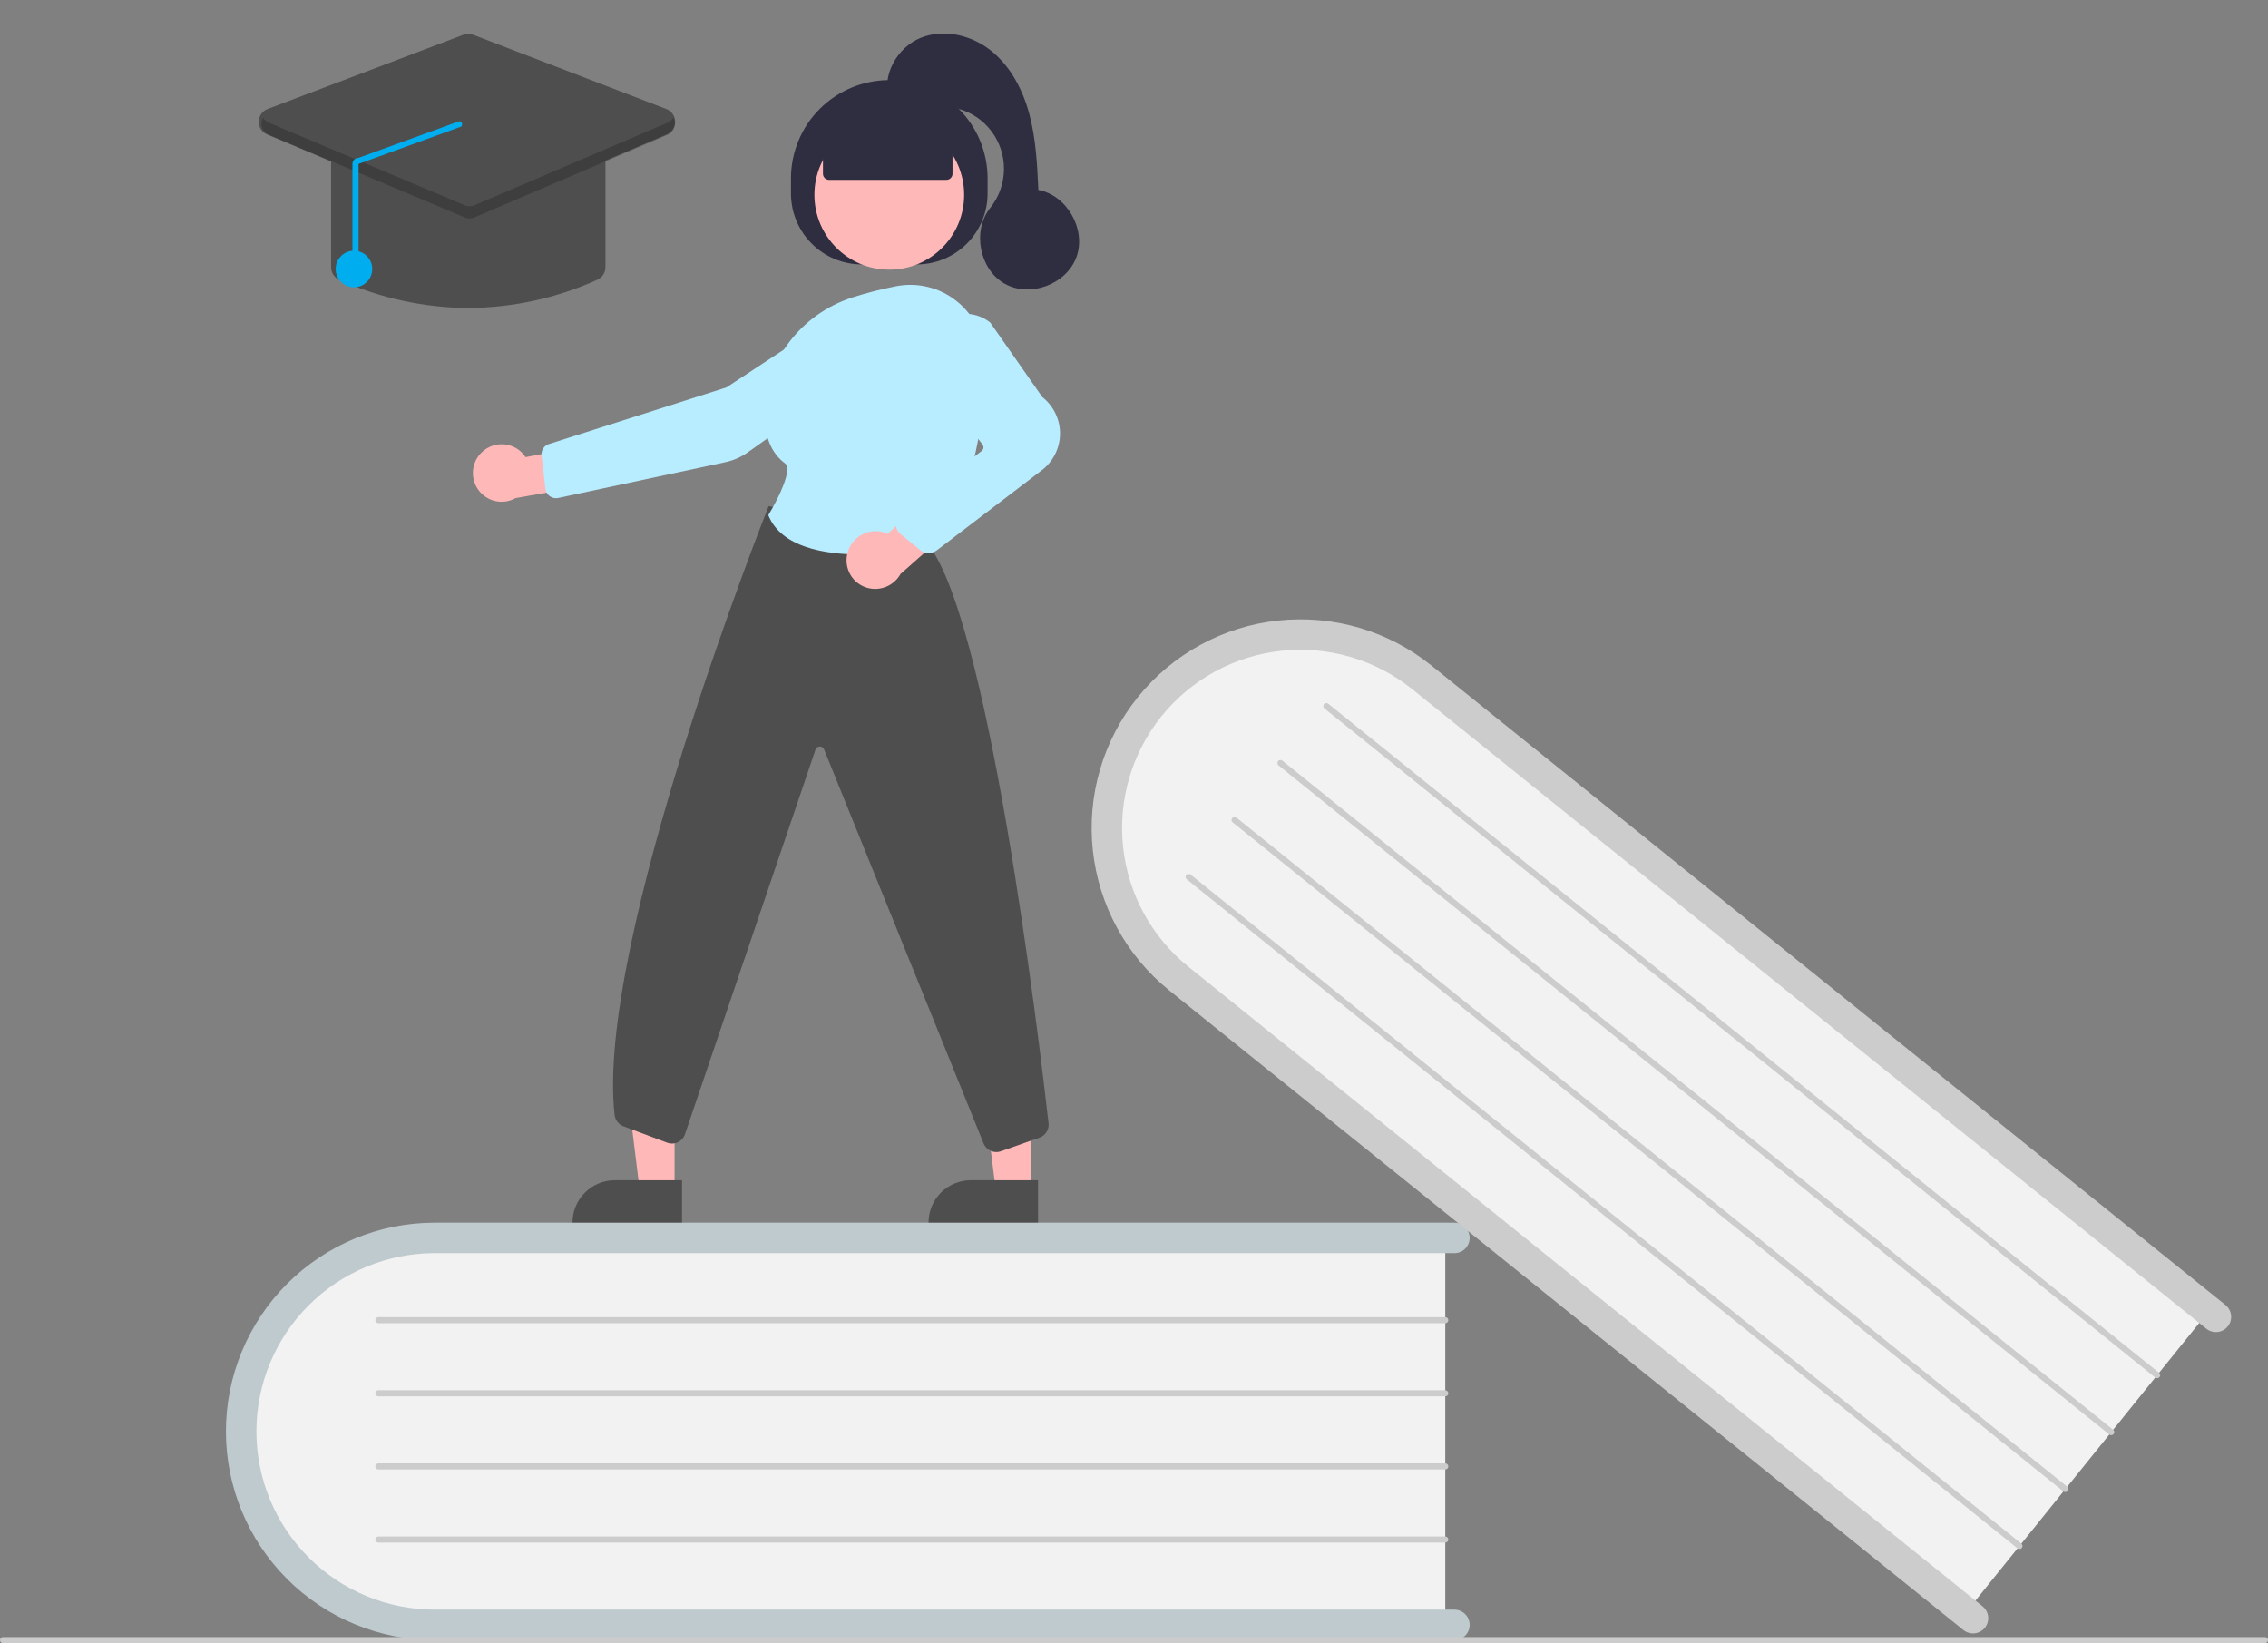 <svg width="421" height="305" viewBox="0 0 421 305" fill="none" xmlns="http://www.w3.org/2000/svg">
<rect x="0" y="0" width="421" height="305" fill="#808080" stroke="none"/>
<path d="M268.282 228.649V302.172H83.982C62.984 302.172 45.899 285.68 45.899 265.411C45.899 245.141 62.984 228.649 83.982 228.649H268.282Z" fill="#F2F2F2"/>
<path d="M272.809 301.607C272.809 302.357 272.511 303.076 271.98 303.606C271.45 304.136 270.73 304.434 269.98 304.434H80.7C70.419 304.434 60.56 300.353 53.291 293.087C46.022 285.822 41.938 275.968 41.938 265.693C41.938 255.419 46.022 245.565 53.291 238.299C60.56 231.034 70.419 226.952 80.7 226.952H269.98C270.73 226.952 271.45 227.25 271.981 227.781C272.511 228.311 272.809 229.03 272.809 229.78C272.809 230.53 272.511 231.249 271.981 231.78C271.45 232.31 270.73 232.608 269.98 232.608H80.7C71.92 232.608 63.5 236.094 57.292 242.299C51.084 248.503 47.597 256.919 47.597 265.693C47.597 274.468 51.084 282.884 57.292 289.088C63.5 295.293 71.92 298.779 80.7 298.779H269.98C270.73 298.779 271.45 299.077 271.98 299.607C272.511 300.138 272.809 300.857 272.809 301.607Z" fill="#BFCACE"/>
<path d="M268.282 245.616H70.231C70.081 245.616 69.937 245.556 69.831 245.45C69.725 245.344 69.665 245.2 69.665 245.05C69.665 244.9 69.725 244.756 69.831 244.65C69.937 244.544 70.081 244.485 70.231 244.485H268.282C268.433 244.485 268.576 244.544 268.683 244.65C268.789 244.756 268.848 244.9 268.848 245.05C268.848 245.2 268.789 245.344 268.683 245.45C268.576 245.556 268.433 245.616 268.282 245.616Z" fill="#CCCCCC"/>
<path d="M268.282 259.189H70.231C70.081 259.189 69.937 259.13 69.831 259.024C69.725 258.918 69.665 258.774 69.665 258.624C69.665 258.474 69.725 258.33 69.831 258.224C69.937 258.118 70.081 258.058 70.231 258.058H268.282C268.433 258.058 268.576 258.118 268.683 258.224C268.789 258.33 268.848 258.474 268.848 258.624C268.848 258.774 268.789 258.918 268.683 259.024C268.576 259.13 268.433 259.189 268.282 259.189Z" fill="#CCCCCC"/>
<path d="M268.282 272.763H70.231C70.081 272.763 69.937 272.703 69.831 272.597C69.725 272.491 69.665 272.347 69.665 272.197C69.665 272.047 69.725 271.904 69.831 271.797C69.937 271.691 70.081 271.632 70.231 271.632H268.282C268.433 271.632 268.576 271.691 268.683 271.797C268.789 271.904 268.848 272.047 268.848 272.197C268.848 272.347 268.789 272.491 268.683 272.597C268.576 272.703 268.433 272.763 268.282 272.763Z" fill="#CCCCCC"/>
<path d="M268.282 286.336H70.231C70.081 286.336 69.937 286.277 69.831 286.171C69.725 286.065 69.665 285.921 69.665 285.771C69.665 285.621 69.725 285.477 69.831 285.371C69.937 285.265 70.081 285.205 70.231 285.205H268.282C268.433 285.205 268.576 285.265 268.683 285.371C268.789 285.477 268.848 285.621 268.848 285.771C268.848 285.921 268.789 286.065 268.683 286.171C268.576 286.277 268.433 286.336 268.282 286.336Z" fill="#CCCCCC"/>
<path d="M410.719 242.489L364.565 299.74L221.054 184.167C204.703 170.999 201.752 147.444 214.477 131.66C227.201 115.876 250.857 113.748 267.209 126.916L410.719 242.489Z" fill="#F2F2F2"/>
<path d="M368.445 302.138C367.974 302.722 367.29 303.095 366.544 303.175C365.798 303.255 365.051 303.036 364.467 302.566L217.078 183.87C209.073 177.423 203.958 168.063 202.858 157.847C201.759 147.631 204.765 137.397 211.215 129.396C217.665 121.396 227.031 116.283 237.252 115.184C247.473 114.085 257.712 117.09 265.717 123.536L413.106 242.232C413.396 242.465 413.636 242.753 413.815 243.079C413.993 243.405 414.105 243.763 414.145 244.132C414.185 244.501 414.152 244.875 414.047 245.231C413.942 245.588 413.769 245.92 413.535 246.21C413.302 246.499 413.014 246.739 412.688 246.917C412.362 247.095 412.004 247.207 411.634 247.247C411.264 247.287 410.891 247.253 410.534 247.148C410.177 247.043 409.845 246.869 409.556 246.636L262.167 127.94C258.782 125.212 254.893 123.177 250.721 121.952C246.549 120.727 242.177 120.335 237.853 120.799C233.53 121.263 229.34 122.573 225.524 124.656C221.708 126.739 218.339 129.552 215.611 132.937C212.883 136.321 210.848 140.209 209.624 144.379C208.4 148.549 208.009 152.919 208.475 157.24C208.941 161.561 210.254 165.748 212.339 169.562C214.425 173.375 217.241 176.741 220.628 179.466L368.017 298.162C368.601 298.633 368.974 299.316 369.054 300.062C369.135 300.807 368.915 301.554 368.445 302.138V302.138Z" fill="#CCCCCC"/>
<path d="M400.068 255.701L245.85 131.505C245.792 131.458 245.744 131.4 245.708 131.335C245.673 131.27 245.65 131.199 245.642 131.125C245.634 131.051 245.641 130.976 245.662 130.905C245.683 130.834 245.718 130.767 245.764 130.709C245.811 130.652 245.868 130.603 245.934 130.568C245.999 130.532 246.07 130.51 246.144 130.502C246.218 130.494 246.293 130.501 246.364 130.522C246.435 130.542 246.502 130.577 246.56 130.624L400.778 254.82C400.836 254.866 400.884 254.924 400.92 254.989C400.956 255.054 400.978 255.126 400.986 255.2C400.994 255.274 400.988 255.349 400.967 255.42C400.946 255.491 400.911 255.558 400.864 255.616C400.818 255.673 400.76 255.722 400.695 255.757C400.63 255.793 400.558 255.815 400.484 255.823C400.41 255.831 400.335 255.824 400.264 255.803C400.193 255.782 400.126 255.747 400.068 255.701V255.701Z" fill="#CCCCCC"/>
<path d="M391.547 266.27L237.329 142.074C237.212 141.98 237.138 141.843 237.122 141.694C237.106 141.545 237.15 141.396 237.244 141.279C237.338 141.162 237.475 141.088 237.624 141.072C237.773 141.056 237.922 141.099 238.039 141.193L392.257 265.389C392.315 265.436 392.364 265.493 392.399 265.559C392.435 265.624 392.458 265.695 392.466 265.769C392.474 265.843 392.467 265.918 392.446 265.989C392.425 266.061 392.39 266.127 392.344 266.185C392.297 266.243 392.239 266.291 392.174 266.327C392.109 266.362 392.037 266.385 391.963 266.392C391.889 266.4 391.814 266.394 391.743 266.373C391.672 266.352 391.605 266.317 391.547 266.27V266.27Z" fill="#CCCCCC"/>
<path d="M383.027 276.839L228.808 152.643C228.691 152.549 228.617 152.413 228.601 152.264C228.585 152.114 228.628 151.965 228.723 151.848C228.817 151.731 228.954 151.657 229.103 151.641C229.252 151.625 229.401 151.669 229.518 151.763L383.737 275.959C383.795 276.005 383.843 276.063 383.878 276.128C383.914 276.193 383.936 276.265 383.944 276.339C383.952 276.412 383.946 276.487 383.925 276.558C383.904 276.63 383.869 276.696 383.822 276.754C383.776 276.812 383.718 276.86 383.653 276.895C383.588 276.931 383.516 276.953 383.442 276.961C383.368 276.969 383.294 276.963 383.222 276.942C383.151 276.921 383.085 276.886 383.027 276.839V276.839Z" fill="#CCCCCC"/>
<path d="M374.506 287.409L220.288 163.213C220.23 163.166 220.182 163.109 220.146 163.044C220.11 162.978 220.088 162.907 220.08 162.833C220.072 162.759 220.079 162.684 220.1 162.613C220.121 162.542 220.155 162.475 220.202 162.418C220.249 162.36 220.306 162.312 220.371 162.276C220.437 162.241 220.508 162.218 220.582 162.21C220.656 162.202 220.731 162.209 220.802 162.23C220.873 162.251 220.94 162.285 220.998 162.332L375.216 286.528C375.274 286.575 375.322 286.632 375.358 286.697C375.394 286.763 375.416 286.834 375.424 286.908C375.432 286.982 375.425 287.057 375.405 287.128C375.384 287.199 375.349 287.266 375.302 287.324C375.255 287.382 375.198 287.43 375.133 287.465C375.067 287.501 374.996 287.523 374.922 287.531C374.848 287.539 374.773 287.532 374.702 287.511C374.63 287.49 374.564 287.456 374.506 287.409V287.409Z" fill="#CCCCCC"/>
<path d="M420.434 305H0.566C0.416 305 0.272 304.94 0.166 304.834C0.06 304.728 0 304.584 0 304.434C0 304.284 0.06 304.141 0.166 304.035C0.272 303.928 0.416 303.869 0.566 303.869H420.434C420.584 303.869 420.728 303.928 420.834 304.035C420.94 304.141 421 304.284 421 304.434C421 304.584 420.94 304.728 420.834 304.834C420.728 304.94 420.584 305 420.434 305Z" fill="#CCCCCC"/>
<path d="M191.306 220.921L184.838 220.921L181.761 195.982L191.309 195.983L191.306 220.921Z" fill="#FFB8B8"/>
<path d="M180.217 219.073H192.693V226.924H172.361C172.361 225.893 172.564 224.872 172.959 223.92C173.354 222.967 173.933 222.102 174.662 221.373C175.391 220.644 176.257 220.065 177.21 219.671C178.164 219.276 179.185 219.073 180.217 219.073V219.073Z" fill="#4E4E4E"/>
<path d="M125.217 220.921L118.748 220.921L115.671 195.982L125.219 195.983L125.217 220.921Z" fill="#FFB8B8"/>
<path d="M114.127 219.073H126.603V226.924H106.272C106.272 225.893 106.475 224.872 106.87 223.92C107.265 222.967 107.843 222.102 108.573 221.373C109.302 220.644 110.168 220.065 111.121 219.671C112.074 219.276 113.096 219.073 114.127 219.073V219.073Z" fill="#4E4E4E"/>
<path d="M146.824 35.932V33.104C146.824 28.267 148.747 23.628 152.169 20.207C155.592 16.786 160.233 14.865 165.073 14.865H165.073C169.913 14.865 174.555 16.786 177.977 20.207C181.4 23.628 183.322 28.267 183.322 33.104V35.932C183.322 39.419 181.936 42.764 179.469 45.23C177.002 47.696 173.655 49.081 170.166 49.081H159.981C158.253 49.081 156.542 48.741 154.946 48.08C153.35 47.42 151.899 46.451 150.678 45.23C149.456 44.009 148.487 42.559 147.826 40.964C147.165 39.369 146.824 37.659 146.824 35.932V35.932Z" fill="#2F2E41"/>
<path d="M165.073 50.054C172.749 50.054 178.971 43.835 178.971 36.163C178.971 28.492 172.749 22.273 165.073 22.273C157.397 22.273 151.175 28.492 151.175 36.163C151.175 43.835 157.397 50.054 165.073 50.054Z" fill="#FFB8B8"/>
<path d="M89.476 83.904C90.04 83.372 90.714 82.97 91.451 82.726C92.187 82.482 92.968 82.403 93.738 82.493C94.509 82.584 95.25 82.842 95.91 83.25C96.57 83.657 97.132 84.205 97.557 84.853L109.471 82.601L112.606 89.503L95.737 92.448C94.6 93.09 93.266 93.292 91.99 93.017C90.713 92.742 89.582 92.008 88.81 90.955C88.038 89.902 87.68 88.603 87.803 87.303C87.925 86.004 88.521 84.794 89.476 83.904V83.904Z" fill="#FFB8B8"/>
<path d="M154.238 58.802L154.394 59.038L134.857 71.902L101.891 82.423C101.454 82.563 101.079 82.851 100.83 83.236C100.581 83.622 100.474 84.081 100.526 84.537L101.245 90.728C101.277 91.002 101.366 91.266 101.506 91.504C101.646 91.742 101.834 91.948 102.059 92.108C102.283 92.269 102.538 92.381 102.809 92.438C103.079 92.494 103.358 92.493 103.628 92.435L134.654 85.788C136.155 85.469 137.575 84.844 138.825 83.953L160.773 68.345C161.569 67.776 162.204 67.011 162.616 66.124C163.029 65.238 163.204 64.259 163.126 63.285C163.046 62.309 162.713 61.37 162.159 60.562C161.606 59.754 160.851 59.104 159.97 58.675C159.089 58.247 158.112 58.055 157.134 58.118C156.156 58.182 155.212 58.499 154.394 59.038L154.238 58.802Z" fill="#B8ECFF"/>
<path d="M184.953 213.844C184.457 213.844 183.971 213.7 183.555 213.428C183.139 213.157 182.812 212.771 182.612 212.316L152.955 139.075C152.886 138.917 152.77 138.783 152.622 138.692C152.475 138.601 152.303 138.558 152.13 138.567C151.956 138.577 151.79 138.64 151.654 138.746C151.517 138.853 151.417 138.999 151.366 139.165L127.171 210.468C127.069 210.799 126.9 211.107 126.674 211.371C126.449 211.635 126.172 211.85 125.86 212.004C125.548 212.157 125.209 212.244 124.862 212.262C124.515 212.279 124.168 212.225 123.843 212.103L115.729 209.062C115.289 208.898 114.902 208.616 114.613 208.246C114.324 207.876 114.142 207.433 114.09 206.966C110.44 175.186 142.27 94.968 142.592 94.162L142.681 93.939L171.696 100.354L171.757 100.419C183.333 113.041 192.848 192.652 194.638 208.483C194.705 209.055 194.575 209.633 194.269 210.121C193.964 210.609 193.501 210.978 192.957 211.168L185.795 213.699C185.525 213.795 185.24 213.844 184.953 213.844Z" fill="#4E4E4E"/>
<path d="M159.953 102.936C152.923 102.936 145.085 101.535 142.673 95.753L142.617 95.62L142.692 95.497C144.597 92.374 147.113 87.047 145.761 86.047C143.096 84.078 141.803 80.838 141.918 76.418C142.167 66.823 148.708 58.304 158.195 55.219H158.195C160.843 54.372 163.538 53.679 166.266 53.142C168.255 52.741 170.308 52.785 172.278 53.272C174.247 53.758 176.085 54.674 177.658 55.954C179.251 57.243 180.539 58.868 181.429 60.714C182.319 62.559 182.789 64.578 182.805 66.627C182.905 76.881 181.325 91.163 173.235 100.968C172.856 101.423 172.329 101.729 171.746 101.834C167.853 102.537 163.908 102.906 159.953 102.936Z" fill="#B8ECFF"/>
<path d="M157.338 102.552C157.721 101.18 158.629 100.015 159.867 99.309C161.104 98.603 162.57 98.414 163.946 98.783C164.227 98.861 164.501 98.963 164.766 99.086L173.812 90.858L180.103 95.094L167.167 106.536C166.582 107.588 165.663 108.416 164.554 108.886C163.445 109.356 162.211 109.442 161.048 109.13C160.37 108.944 159.736 108.627 159.182 108.195C158.628 107.763 158.165 107.226 157.82 106.614C157.475 106.002 157.255 105.328 157.172 104.631C157.09 103.934 157.146 103.227 157.338 102.552V102.552Z" fill="#FFB8B8"/>
<path d="M172.379 102.656C171.792 102.657 171.223 102.454 170.769 102.082L167.201 99.168C166.904 98.925 166.665 98.618 166.504 98.27C166.342 97.922 166.261 97.542 166.267 97.158C166.273 96.775 166.365 96.397 166.538 96.054C166.71 95.711 166.958 95.412 167.263 95.178L182.225 83.709C182.403 83.572 182.519 83.371 182.549 83.149C182.579 82.927 182.52 82.703 182.386 82.524L173.151 70.321C172.078 68.908 171.54 67.161 171.632 65.39C171.723 63.618 172.44 61.937 173.653 60.642V60.642C174.931 59.263 176.681 58.414 178.556 58.264C180.431 58.114 182.294 58.674 183.775 59.833L183.833 59.895L193.477 73.696C194.52 74.513 195.359 75.56 195.93 76.755C196.501 77.95 196.788 79.261 196.768 80.585C196.748 81.91 196.423 83.211 195.816 84.389C195.21 85.567 194.34 86.588 193.273 87.374L173.895 102.157C173.456 102.481 172.925 102.656 172.379 102.656Z" fill="#B8ECFF"/>
<path d="M152.763 32.256V25.364L165.073 19.991L176.812 25.364V32.256C176.812 32.556 176.693 32.843 176.48 33.056C176.268 33.268 175.98 33.387 175.68 33.387H153.894C153.594 33.387 153.306 33.268 153.094 33.056C152.882 32.843 152.763 32.556 152.763 32.256Z" fill="#2F2E41"/>
<path d="M165.015 18.434C163.624 13.952 166.546 8.816 170.866 7.042C175.185 5.268 180.354 6.508 183.999 9.439C187.644 12.37 189.905 16.759 191.103 21.297C192.302 25.835 192.529 30.567 192.75 35.257C198.058 36.238 201.668 42.574 199.829 47.679C197.991 52.785 191.186 55.322 186.486 52.653C181.786 49.984 180.425 42.811 183.817 38.587C185.422 36.589 186.318 34.108 186.365 31.539C186.411 28.97 185.604 26.458 184.072 24.403C182.539 22.347 180.37 20.865 177.906 20.19C175.442 19.516 172.825 19.688 170.469 20.68C167.854 21.78 164.572 18.92 165.015 18.434Z" fill="#2F2E41"/>
<path d="M86.924 57.169C78.657 57.114 70.494 55.328 62.961 51.923C62.513 51.723 62.132 51.398 61.866 50.986C61.599 50.573 61.458 50.093 61.461 49.602V29.006C61.461 28.331 61.73 27.684 62.207 27.207C62.684 26.73 63.332 26.461 64.007 26.46H109.842C110.517 26.461 111.164 26.73 111.641 27.207C112.119 27.684 112.387 28.331 112.388 29.006V49.602C112.39 50.093 112.249 50.573 111.983 50.986C111.716 51.398 111.336 51.724 110.887 51.923C103.355 55.328 95.191 57.114 86.924 57.169V57.169Z" fill="#4E4E4E"/>
<path d="M86.918 40.483C86.578 40.483 86.242 40.416 85.928 40.284L49.582 24.957C49.113 24.76 48.715 24.427 48.437 24C48.16 23.574 48.017 23.075 48.026 22.566C48.035 22.058 48.197 21.564 48.49 21.148C48.782 20.732 49.193 20.414 49.669 20.233L86.016 6.452C86.601 6.229 87.248 6.23 87.833 6.456L123.692 20.237C124.165 20.419 124.573 20.738 124.864 21.152C125.155 21.567 125.315 22.059 125.324 22.566C125.334 23.072 125.192 23.57 124.917 23.995C124.641 24.42 124.246 24.754 123.78 24.953L87.919 40.279C87.603 40.414 87.262 40.483 86.918 40.483V40.483Z" fill="#4E4E4E"/>
<path d="M65.704 53.325C67.58 53.325 69.1 51.805 69.1 49.931C69.1 48.057 67.58 46.538 65.704 46.538C63.829 46.538 62.309 48.057 62.309 49.931C62.309 51.805 63.829 53.325 65.704 53.325Z" fill="#00AEEF"/>
<path opacity="0.2" d="M123.903 22.777L88.043 38.104C87.764 38.223 87.463 38.285 87.159 38.286C86.855 38.287 86.554 38.226 86.273 38.108L49.927 22.782C49.471 22.594 49.09 22.259 48.845 21.831C48.685 22.109 48.585 22.418 48.554 22.737C48.522 23.056 48.558 23.378 48.661 23.682C48.763 23.986 48.929 24.264 49.147 24.499C49.366 24.734 49.632 24.92 49.927 25.044L86.273 40.37C86.554 40.488 86.855 40.549 87.159 40.548C87.463 40.547 87.764 40.485 88.043 40.366L123.903 25.04C124.198 24.914 124.462 24.728 124.679 24.493C124.896 24.258 125.06 23.98 125.161 23.676C125.263 23.373 125.299 23.052 125.267 22.734C125.234 22.416 125.135 22.108 124.976 21.831C124.732 22.256 124.355 22.589 123.903 22.777V22.777Z" fill="black"/>
<path d="M65.99 49.918C66.14 49.918 66.284 49.858 66.39 49.752C66.496 49.646 66.556 49.502 66.556 49.352V30.428L85.218 23.633C85.368 23.635 85.513 23.577 85.621 23.473C85.729 23.368 85.79 23.225 85.793 23.076C85.795 22.925 85.737 22.781 85.633 22.673C85.528 22.565 85.385 22.504 85.235 22.502L66.572 29.297C66.422 29.293 66.273 29.32 66.133 29.376C65.994 29.432 65.868 29.516 65.761 29.622C65.654 29.727 65.569 29.852 65.511 29.991C65.453 30.129 65.423 30.278 65.424 30.428V49.352C65.424 49.502 65.484 49.646 65.59 49.752C65.696 49.858 65.84 49.918 65.99 49.918V49.918Z" fill="#00AEEF"/>
</svg>
